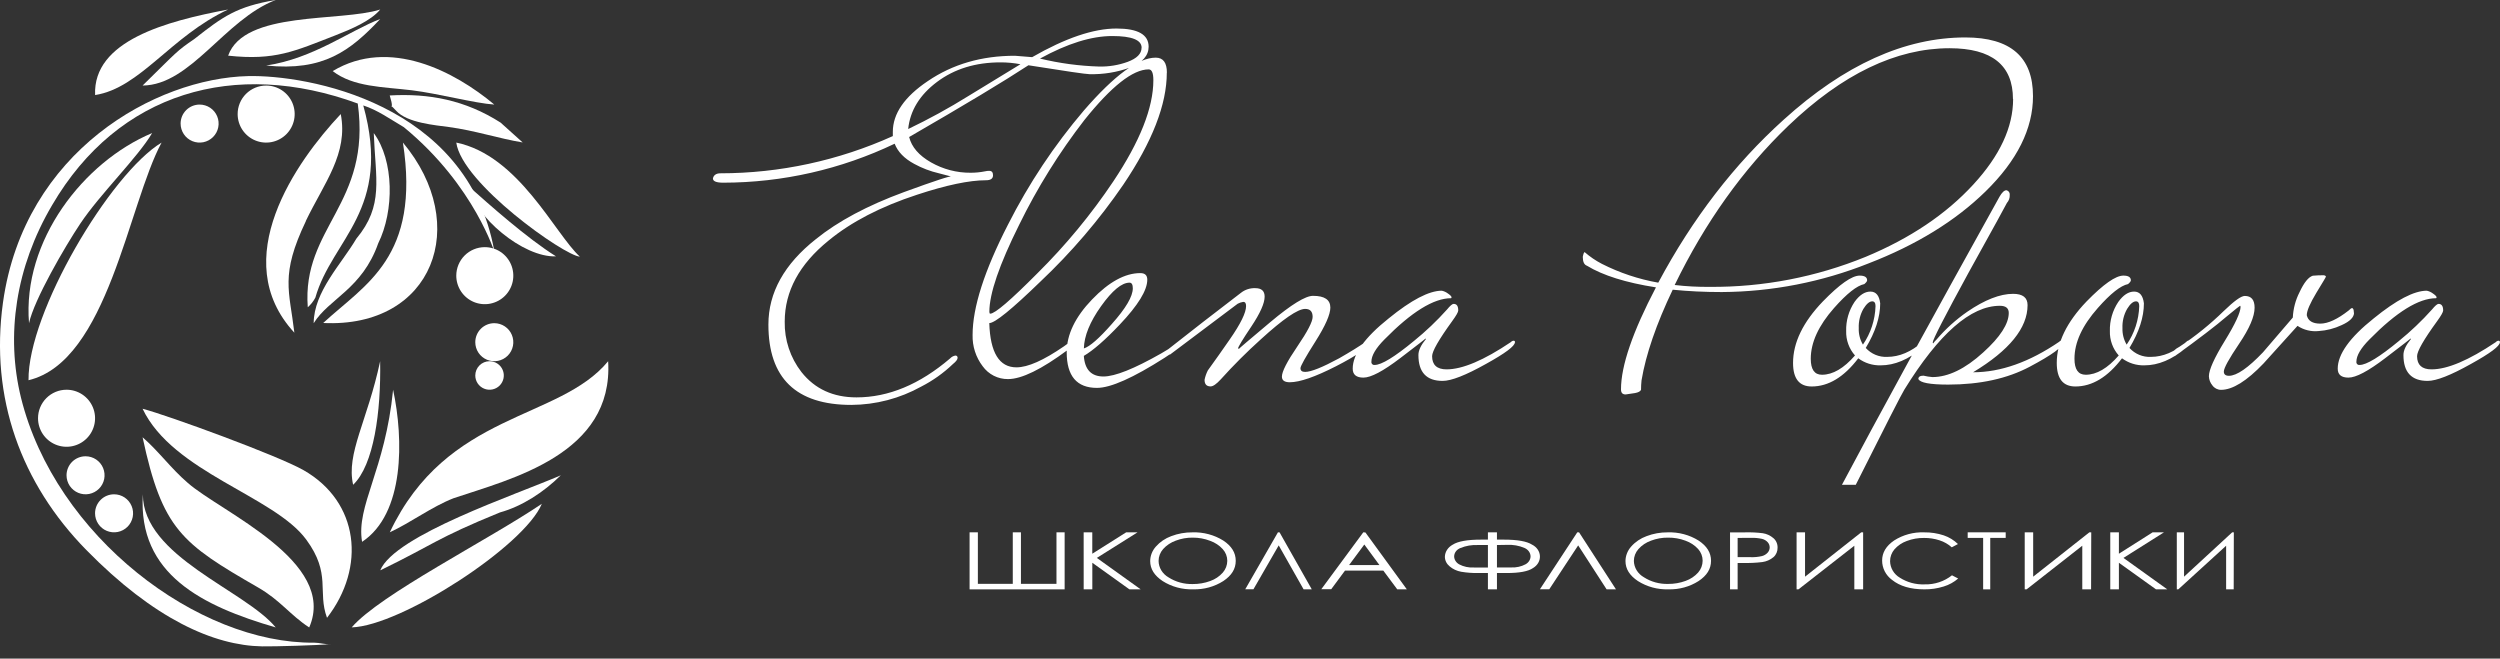 <?xml version="1.0" encoding="UTF-8"?> <svg xmlns="http://www.w3.org/2000/svg" width="186" height="49" viewBox="0 0 186 49" fill="none"><rect x="0" y="0" width="186" height="49" fill="#333333" stroke="none"/> <path fill-rule="evenodd" clip-rule="evenodd" d="M24.622 47.92C23.578 48.016 20.406 48.104 19.504 48.09C15.924 48.031 11.465 46.062 6.422 40.919C1.585 35.987 -0.768 29.613 0.223 22.499C1.805 11.218 11.607 5.823 18.46 5.661C22.802 5.561 34.77 7.623 36.773 18.659C36.84 19.031 35.402 13.857 30.044 9.46C28.976 8.83 28.095 8.192 27.027 7.844C29.196 15.63 24.711 17.764 23.464 22.141C23.322 22.413 23.13 22.657 22.898 22.86C22.452 16.89 27.646 15.203 26.617 7.702C17.491 4.361 8.795 6.841 3.876 15.265C1.158 19.873 0.422 24.947 1.562 29.591C4.119 39.911 14.748 47.906 23.382 47.815C23.788 47.815 24.193 47.962 24.589 47.92H24.622Z" fill="white"></path> <path fill-rule="evenodd" clip-rule="evenodd" d="M24.331 45.97C23.6 43.997 24.663 42.706 22.788 40.15C20.4 36.896 12.861 35.147 10.608 30.411C12.519 30.913 20.67 33.892 22.581 34.979C26.722 37.339 27.24 42.21 24.326 45.97H24.331Z" fill="white"></path> <path fill-rule="evenodd" clip-rule="evenodd" d="M29.001 39.605C33.249 30.605 41.591 31.311 45.246 26.875C45.662 33.799 38.024 35.63 33.744 37.068C32.112 37.707 30.564 38.88 28.996 39.605H29.001Z" fill="white"></path> <path fill-rule="evenodd" clip-rule="evenodd" d="M12.022 10.608C9.546 15.188 8.023 26.879 2.122 28.289C2.061 23.254 8.207 12.912 12.022 10.608Z" fill="white"></path> <path fill-rule="evenodd" clip-rule="evenodd" d="M22.996 46.677C21.567 45.741 20.864 44.663 19.19 43.701C13.505 40.43 12.079 39.38 10.608 32.532C11.828 33.596 12.722 34.856 13.968 35.925C16.448 38.106 25.118 41.77 23.012 46.667L22.996 46.677Z" fill="white"></path> <path fill-rule="evenodd" clip-rule="evenodd" d="M29.978 10.608C35.09 16.711 32.234 24.423 24.046 24.031C27.177 21.141 31.292 19.142 29.978 10.608Z" fill="white"></path> <path fill-rule="evenodd" clip-rule="evenodd" d="M22.758 16.45C20.83 20.49 21.535 21.612 21.9 24.753C16.883 19.316 22.017 12.026 25.352 8.487C25.922 11.432 24.119 13.603 22.75 16.447L22.758 16.45Z" fill="white"></path> <path fill-rule="evenodd" clip-rule="evenodd" d="M41.367 19.072C38.915 19.179 35.238 16.055 34.916 13.899C36.382 15.203 39.187 17.71 41.367 19.072V19.072ZM33.947 10.608C38.6 11.565 41.279 17.389 43.141 19.095C41.98 19.023 34.364 13.644 33.947 10.608Z" fill="white"></path> <path fill-rule="evenodd" clip-rule="evenodd" d="M23.338 24.046C23.353 21.693 25.395 19.653 26.512 17.758C28.575 15.279 27.935 13.323 27.808 9.901C29.32 11.944 29.342 15.674 28.138 18.108C26.939 21.511 24.476 22.214 23.338 24.046Z" fill="white"></path> <path fill-rule="evenodd" clip-rule="evenodd" d="M40.312 37.483C39.018 40.625 29.831 46.569 26.167 46.677C28.248 44.244 36.299 40.193 40.312 37.483V37.483Z" fill="white"></path> <path fill-rule="evenodd" clip-rule="evenodd" d="M11.315 9.906C10.26 11.702 7.461 14.413 5.973 16.638C4.851 18.316 2.533 22.296 2.159 24.046C1.655 17.904 6.211 12.042 11.315 9.901V9.906Z" fill="white"></path> <path fill-rule="evenodd" clip-rule="evenodd" d="M36.776 7.779C35.35 7.692 32.597 6.955 30.641 6.717C28.486 6.458 26.286 6.479 24.753 5.289C28.966 2.756 33.827 5.312 36.776 7.779Z" fill="white"></path> <path fill-rule="evenodd" clip-rule="evenodd" d="M7.076 7.072C6.904 3.036 12.347 1.58 16.973 0.707C12.687 2.707 10.449 6.54 7.076 7.072Z" fill="white"></path> <path fill-rule="evenodd" clip-rule="evenodd" d="M28.289 0.707C27.596 1.553 26.12 2.176 24.972 2.622C21.913 3.811 20.467 4.519 16.974 4.141C18.166 0.768 25.325 1.652 28.289 0.707Z" fill="white"></path> <path fill-rule="evenodd" clip-rule="evenodd" d="M41.726 35.361C40.423 36.642 38.832 37.672 37.195 38.125C32.433 40.063 32.2 40.541 28.289 42.434C29.381 39.807 38.343 36.826 41.726 35.361Z" fill="white"></path> <path fill-rule="evenodd" clip-rule="evenodd" d="M29.247 28.996C30.034 32.68 30.111 38.214 26.939 40.312C26.477 37.641 28.656 34.992 29.247 28.996V28.996Z" fill="white"></path> <path fill-rule="evenodd" clip-rule="evenodd" d="M20.497 46.677C15.063 45.09 10.245 42.734 10.63 36.776C10.63 41.408 18.24 43.912 20.509 46.677H20.497Z" fill="white"></path> <path fill-rule="evenodd" clip-rule="evenodd" d="M38.892 10.6C37.088 10.302 35.326 9.707 33.383 9.449C32.432 9.315 30.292 9.151 29.472 8.238C28.651 7.325 29.472 8.649 28.996 7.102C31.907 6.936 34.608 7.438 37.245 9.122L38.897 10.608L38.892 10.6Z" fill="white"></path> <path fill-rule="evenodd" clip-rule="evenodd" d="M14.484 2.883C16.591 1.221 17.633 0.48 20.509 0C16.709 1.458 14.197 6.331 10.608 6.365C13.242 3.785 13.085 3.844 14.484 2.883Z" fill="white"></path> <path fill-rule="evenodd" clip-rule="evenodd" d="M26.273 36.068C25.741 33.737 27.334 31.336 28.283 26.875C28.352 30.651 27.814 34.596 26.273 36.068Z" fill="white"></path> <path fill-rule="evenodd" clip-rule="evenodd" d="M19.803 4.876C23.325 4.355 26.078 2.241 28.289 1.415C26.059 3.786 24.067 5.315 19.803 4.876Z" fill="white"></path> <path fill-rule="evenodd" clip-rule="evenodd" d="M19.802 6.365C20.222 6.365 20.632 6.49 20.981 6.723C21.33 6.956 21.602 7.287 21.762 7.675C21.923 8.063 21.965 8.489 21.883 8.901C21.801 9.312 21.599 9.69 21.303 9.987C21.006 10.284 20.628 10.486 20.216 10.568C19.805 10.65 19.378 10.608 18.99 10.447C18.603 10.287 18.271 10.015 18.038 9.666C17.805 9.317 17.681 8.907 17.681 8.487C17.68 8.208 17.735 7.932 17.841 7.675C17.948 7.417 18.104 7.183 18.301 6.986C18.498 6.789 18.733 6.633 18.99 6.526C19.248 6.42 19.524 6.365 19.802 6.365V6.365Z" fill="white"></path> <path fill-rule="evenodd" clip-rule="evenodd" d="M36.069 18.388C36.489 18.388 36.899 18.512 37.248 18.745C37.597 18.978 37.868 19.31 38.029 19.697C38.19 20.085 38.232 20.512 38.15 20.923C38.068 21.335 37.866 21.713 37.569 22.01C37.273 22.306 36.894 22.508 36.483 22.59C36.071 22.672 35.645 22.63 35.257 22.47C34.869 22.309 34.538 22.037 34.305 21.688C34.072 21.339 33.947 20.929 33.947 20.509C33.947 19.947 34.171 19.407 34.569 19.009C34.967 18.611 35.506 18.388 36.069 18.388V18.388Z" fill="white"></path> <path fill-rule="evenodd" clip-rule="evenodd" d="M4.951 28.996C5.37 28.996 5.781 29.12 6.13 29.354C6.478 29.587 6.75 29.918 6.911 30.306C7.072 30.694 7.114 31.12 7.032 31.532C6.95 31.943 6.748 32.321 6.451 32.618C6.154 32.915 5.776 33.117 5.365 33.199C4.953 33.281 4.527 33.239 4.139 33.078C3.751 32.917 3.42 32.645 3.187 32.297C2.954 31.948 2.829 31.537 2.829 31.118C2.829 30.555 3.053 30.015 3.451 29.617C3.848 29.22 4.388 28.996 4.951 28.996V28.996Z" fill="white"></path> <path fill-rule="evenodd" clip-rule="evenodd" d="M6.367 33.947C6.647 33.947 6.92 34.031 7.152 34.186C7.384 34.342 7.565 34.563 7.672 34.822C7.779 35.08 7.806 35.364 7.752 35.639C7.697 35.913 7.562 36.165 7.364 36.362C7.166 36.56 6.914 36.694 6.64 36.749C6.365 36.803 6.081 36.775 5.823 36.668C5.565 36.561 5.344 36.379 5.188 36.147C5.033 35.914 4.95 35.641 4.95 35.361C4.95 35.175 4.987 34.991 5.058 34.819C5.129 34.648 5.234 34.492 5.365 34.36C5.497 34.229 5.653 34.125 5.825 34.054C5.997 33.983 6.181 33.947 6.367 33.947V33.947Z" fill="white"></path> <path fill-rule="evenodd" clip-rule="evenodd" d="M8.487 36.776C8.766 36.776 9.04 36.859 9.273 37.014C9.505 37.17 9.686 37.391 9.793 37.649C9.901 37.907 9.929 38.192 9.874 38.466C9.819 38.741 9.685 38.993 9.487 39.191C9.289 39.388 9.037 39.523 8.763 39.578C8.488 39.632 8.204 39.604 7.945 39.497C7.687 39.39 7.466 39.209 7.311 38.976C7.155 38.743 7.072 38.47 7.072 38.19C7.072 37.815 7.221 37.455 7.487 37.19C7.752 36.925 8.112 36.776 8.487 36.776Z" fill="white"></path> <path fill-rule="evenodd" clip-rule="evenodd" d="M36.422 26.875C36.632 26.875 36.837 26.937 37.011 27.053C37.186 27.17 37.322 27.335 37.402 27.529C37.483 27.723 37.504 27.936 37.463 28.142C37.422 28.348 37.321 28.537 37.172 28.686C37.024 28.834 36.835 28.935 36.629 28.976C36.423 29.017 36.21 28.996 36.016 28.915C35.822 28.835 35.657 28.699 35.54 28.525C35.423 28.35 35.361 28.145 35.361 27.935C35.362 27.654 35.474 27.385 35.673 27.186C35.871 26.987 36.141 26.875 36.422 26.875Z" fill="white"></path> <path fill-rule="evenodd" clip-rule="evenodd" d="M36.778 24.045C37.058 24.046 37.331 24.129 37.563 24.285C37.796 24.441 37.977 24.662 38.083 24.92C38.19 25.179 38.218 25.463 38.163 25.737C38.108 26.011 37.973 26.263 37.775 26.461C37.577 26.658 37.325 26.793 37.051 26.847C36.777 26.902 36.492 26.873 36.234 26.766C35.976 26.659 35.755 26.478 35.599 26.245C35.444 26.013 35.361 25.739 35.361 25.46C35.361 25.274 35.398 25.09 35.469 24.918C35.54 24.746 35.645 24.59 35.776 24.459C35.908 24.328 36.064 24.223 36.236 24.152C36.408 24.081 36.592 24.045 36.778 24.045V24.045Z" fill="white"></path> <path fill-rule="evenodd" clip-rule="evenodd" d="M14.851 7.78C15.131 7.78 15.404 7.863 15.637 8.018C15.869 8.174 16.051 8.394 16.158 8.653C16.265 8.911 16.293 9.196 16.238 9.47C16.184 9.745 16.049 9.997 15.851 10.194C15.653 10.392 15.401 10.527 15.127 10.582C14.852 10.636 14.568 10.608 14.31 10.501C14.051 10.394 13.83 10.213 13.675 9.98C13.52 9.747 13.437 9.474 13.437 9.194C13.437 8.819 13.585 8.459 13.851 8.194C14.116 7.929 14.476 7.78 14.851 7.78V7.78Z" fill="white"></path> <path d="M72.753 43.438H75.351V39.605H75.958V43.438H78.602V39.605H79.209V43.848H72.137V39.605H72.753V43.438Z" fill="white"></path> <path d="M80.624 39.605H81.266V41.197L83.788 39.605H84.634L81.605 41.509L84.867 43.848H84.029L81.269 41.87V43.848H80.626L80.624 39.605Z" fill="white"></path> <path d="M88.717 39.607C89.532 39.58 90.336 39.794 91.014 40.218C91.629 40.627 91.939 41.117 91.939 41.724C91.939 42.331 91.632 42.816 91.017 43.228C90.356 43.652 89.568 43.869 88.767 43.846C87.961 43.871 87.166 43.655 86.499 43.23C85.884 42.821 85.574 42.331 85.574 41.744C85.577 41.35 85.727 40.968 85.997 40.665C86.302 40.319 86.696 40.051 87.143 39.888C87.643 39.698 88.178 39.603 88.717 39.607V39.607ZM88.743 40C88.309 39.994 87.877 40.071 87.475 40.225C87.11 40.356 86.786 40.572 86.535 40.852C86.318 41.1 86.199 41.412 86.199 41.733C86.202 41.979 86.272 42.221 86.401 42.435C86.531 42.649 86.717 42.829 86.941 42.958C87.469 43.297 88.099 43.47 88.739 43.453C89.184 43.457 89.626 43.381 90.041 43.228C90.404 43.099 90.725 42.885 90.973 42.605C91.191 42.357 91.309 42.047 91.31 41.726C91.311 41.408 91.192 41.1 90.973 40.856C90.721 40.578 90.397 40.364 90.031 40.236C89.623 40.078 89.185 39.998 88.743 40V40Z" fill="white"></path> <path d="M97.597 43.848H96.988L95.136 40.577L93.256 43.841H92.647L95.078 39.605H95.198L97.597 43.848Z" fill="white"></path> <path d="M101.586 39.614L104.669 43.848H103.956L102.917 42.451H100.069L99.043 43.838H98.304L101.428 39.605L101.586 39.614ZM101.505 40.512L100.371 42.041H102.63L101.505 40.512Z" fill="white"></path> <path d="M110.701 39.605H111.373V40.148H111.887C112.894 40.148 113.593 40.272 113.984 40.521C114.156 40.607 114.3 40.73 114.403 40.88C114.506 41.029 114.563 41.199 114.57 41.374C114.578 41.549 114.534 41.722 114.444 41.878C114.354 42.033 114.22 42.166 114.056 42.263C113.7 42.511 113.047 42.635 112.095 42.633H111.373V43.848H110.701V42.633H109.982C109.557 42.641 109.132 42.609 108.714 42.539C108.391 42.482 108.093 42.343 107.856 42.14C107.743 42.048 107.652 41.936 107.591 41.812C107.529 41.687 107.498 41.553 107.499 41.417C107.505 41.236 107.561 41.06 107.663 40.904C107.765 40.748 107.909 40.618 108.082 40.524C108.471 40.273 109.175 40.148 110.192 40.148H110.701V39.605ZM110.701 40.55H109.95C109.505 40.53 109.062 40.606 108.658 40.772C108.519 40.825 108.401 40.912 108.318 41.024C108.234 41.136 108.19 41.266 108.189 41.4C108.191 41.517 108.226 41.632 108.291 41.734C108.356 41.837 108.448 41.923 108.559 41.986C108.891 42.163 109.276 42.245 109.662 42.222H110.701V40.55ZM111.373 40.55V42.218H112.438C112.812 42.236 113.184 42.153 113.504 41.981C113.616 41.918 113.708 41.832 113.772 41.73C113.837 41.627 113.872 41.513 113.874 41.395C113.872 41.266 113.83 41.14 113.753 41.031C113.676 40.921 113.567 40.833 113.437 40.774C113.024 40.594 112.565 40.512 112.105 40.538L111.373 40.55Z" fill="white"></path> <path d="M120.228 43.848H119.532L117.416 40.577L115.266 43.841H114.57L117.35 39.605H117.482L120.228 43.848Z" fill="white"></path> <path d="M124.078 39.607C124.894 39.58 125.697 39.794 126.375 40.218C126.991 40.627 127.301 41.117 127.301 41.724C127.301 42.331 126.993 42.816 126.378 43.228C125.718 43.652 124.93 43.869 124.129 43.846C123.322 43.871 122.528 43.655 121.861 43.23C121.246 42.821 120.936 42.331 120.936 41.744C120.938 41.35 121.088 40.968 121.358 40.665C121.663 40.318 122.059 40.05 122.507 39.888C123.006 39.698 123.54 39.603 124.078 39.607V39.607ZM124.105 40C123.67 39.995 123.239 40.071 122.836 40.225C122.471 40.355 122.149 40.571 121.899 40.852C121.68 41.1 121.56 41.411 121.56 41.733C121.565 41.978 121.637 42.218 121.767 42.431C121.898 42.643 122.084 42.822 122.308 42.949C122.835 43.288 123.465 43.461 124.105 43.444C124.55 43.448 124.993 43.372 125.407 43.219C125.771 43.09 126.092 42.875 126.342 42.596C126.557 42.348 126.675 42.037 126.676 41.717C126.678 41.4 126.559 41.092 126.342 40.847C126.088 40.569 125.763 40.356 125.398 40.227C124.986 40.072 124.546 39.995 124.102 40H124.105Z" fill="white"></path> <path d="M128.715 39.608H129.841C130.278 39.596 130.715 39.617 131.149 39.671C131.441 39.715 131.715 39.842 131.942 40.038C132.042 40.123 132.122 40.23 132.175 40.353C132.229 40.475 132.255 40.609 132.251 40.743C132.255 40.877 132.23 41.009 132.178 41.131C132.126 41.254 132.049 41.362 131.951 41.448C131.712 41.648 131.426 41.775 131.122 41.817C130.645 41.875 130.164 41.897 129.683 41.885H129.28V43.848H128.715V39.608ZM129.28 40.021V41.453H130.237C130.523 41.464 130.809 41.437 131.088 41.373C131.25 41.332 131.397 41.244 131.512 41.119C131.61 41.013 131.665 40.872 131.665 40.724C131.664 40.579 131.609 40.44 131.512 40.336C131.399 40.215 131.255 40.131 131.097 40.092C130.826 40.032 130.548 40.006 130.271 40.017L129.28 40.021Z" fill="white"></path> <path d="M138.617 43.848H137.962V40.602L133.806 43.848H133.666V39.605H134.295V42.905L138.476 39.605H138.617V43.848Z" fill="white"></path> <path d="M145.672 40.477L145.211 40.72C144.95 40.486 144.641 40.309 144.304 40.201C143.932 40.079 143.543 40.019 143.152 40.023C142.713 40.017 142.278 40.093 141.869 40.248C141.512 40.375 141.195 40.589 140.947 40.871C140.736 41.118 140.621 41.43 140.622 41.752C140.626 42.001 140.696 42.244 140.823 42.459C140.95 42.674 141.132 42.854 141.35 42.982C141.896 43.331 142.541 43.504 143.193 43.477C143.932 43.498 144.655 43.258 145.227 42.802L145.688 43.042C145.376 43.312 145.008 43.515 144.61 43.636C144.143 43.782 143.654 43.854 143.163 43.847C142.15 43.847 141.35 43.612 140.765 43.142C140.537 42.974 140.352 42.757 140.224 42.508C140.097 42.258 140.03 41.983 140.03 41.705C140.03 41.114 140.327 40.617 140.922 40.212C141.584 39.79 142.364 39.578 143.154 39.607C143.652 39.6 144.147 39.676 144.619 39.832C145.015 39.967 145.375 40.187 145.672 40.477V40.477Z" fill="white"></path> <path d="M146.396 40.02V39.605H149.224V40.02H148.074V43.848H147.546V40.02H146.396Z" fill="white"></path> <path d="M155.577 43.848H154.922V40.602L150.779 43.848H150.639V39.605H151.268V42.905L155.449 39.605H155.589L155.577 43.848Z" fill="white"></path> <path d="M157.004 39.605H157.646V41.197L160.156 39.605H161.001L157.985 41.509L161.247 43.848H160.407L157.646 41.87V43.848H157.004V39.605Z" fill="white"></path> <path d="M166.187 43.848H165.624V40.602L162.064 43.848H161.954V39.605H162.493V42.905L166.075 39.605H166.197L166.187 43.848Z" fill="white"></path> <path d="M85.458 3.473C85.458 4.137 84.996 4.662 84.071 5.027C83.105 5.378 82.082 5.545 81.055 5.518C80.801 5.518 79.287 5.297 76.515 4.856C74.713 6.038 71.755 7.817 67.64 10.194C67.825 10.939 68.368 11.569 69.269 12.082C70.167 12.594 71.183 12.86 72.215 12.852C72.576 12.852 72.936 12.817 73.29 12.746C73.392 12.72 73.498 12.709 73.603 12.712C73.788 12.712 73.881 12.822 73.881 13.043C73.881 13.288 73.706 13.411 73.36 13.411C72.113 13.411 70.403 13.77 68.228 14.488C65.524 15.373 63.328 16.511 61.642 17.901C59.471 19.661 58.385 21.67 58.383 23.926C58.357 25.286 58.797 26.614 59.631 27.685C60.626 28.939 61.99 29.565 63.721 29.565C66.103 29.565 68.426 28.599 70.69 26.665C70.792 26.555 70.925 26.482 71.072 26.454C71.095 26.45 71.119 26.453 71.142 26.46C71.165 26.468 71.185 26.481 71.202 26.498C71.219 26.515 71.231 26.536 71.239 26.559C71.246 26.582 71.248 26.606 71.244 26.63C71.244 26.745 71.13 26.898 70.899 27.084C70.198 27.755 69.404 28.32 68.542 28.761C66.948 29.646 65.159 30.115 63.34 30.125C59.226 30.125 57.169 28.133 57.169 24.149C57.169 21.77 58.348 19.65 60.706 17.788C62.348 16.459 64.532 15.293 67.258 14.291C69.614 13.43 70.793 13.046 70.794 13.139L69.858 12.894C69.217 12.746 68.6 12.511 68.022 12.195C67.282 11.797 66.796 11.296 66.562 10.692C62.575 12.597 58.218 13.588 53.806 13.592C53.297 13.592 53.042 13.487 53.042 13.279C53.088 13.033 53.285 12.894 53.596 12.894C58.019 12.891 62.39 11.947 66.426 10.125V9.811C66.426 8.458 67.293 7.199 69.026 6.035C70.874 4.776 73.036 4.148 75.51 4.149C75.6 4.149 76.028 4.184 76.792 4.252C79.265 2.832 81.356 2.122 83.067 2.122C84.659 2.122 85.456 2.572 85.458 3.473V3.473ZM84.937 3.554C84.937 2.972 84.207 2.681 82.748 2.681C81.201 2.681 79.41 3.24 77.376 4.358C78.819 4.708 80.294 4.907 81.778 4.951C82.498 4.967 83.216 4.849 83.894 4.603C84.587 4.346 84.932 3.997 84.932 3.554H84.937ZM75.924 4.78C75.433 4.686 74.935 4.639 74.435 4.64C72.584 4.64 71.011 5.124 69.719 6.092C68.427 7.059 67.71 8.229 67.569 9.6C69.103 8.866 70.596 8.047 72.042 7.148L75.933 4.772L75.924 4.78ZM86.81 5.41C86.81 7.769 85.729 10.548 83.568 13.747C81.772 16.366 79.703 18.783 77.397 20.959C75.277 23.013 74.019 24.038 73.603 24.038C73.671 26.235 74.345 27.333 75.624 27.331C76.473 27.331 77.646 26.807 79.161 25.765C79.314 25.644 79.477 25.537 79.647 25.443C79.671 25.412 79.702 25.387 79.737 25.369C79.772 25.351 79.81 25.34 79.849 25.338C79.92 25.338 79.954 25.385 79.954 25.478C79.954 25.571 79.781 25.782 79.433 26.037C77.487 27.482 76.009 28.204 74.997 28.204C74.629 28.209 74.265 28.123 73.936 27.956C73.607 27.789 73.323 27.544 73.107 27.243C72.602 26.578 72.338 25.757 72.361 24.919C72.361 22.869 73.239 20.131 74.997 16.707C76.54 13.659 78.436 10.808 80.647 8.213C82.917 5.597 84.696 4.289 85.985 4.289C86.54 4.289 86.817 4.662 86.817 5.407L86.81 5.41ZM85.81 5.966C85.81 5.429 85.694 5.162 85.463 5.162C84.285 5.162 82.691 6.418 80.678 8.931C78.802 11.355 77.176 13.966 75.826 16.724C74.348 19.691 73.608 21.849 73.608 23.197C73.608 23.291 73.63 23.337 73.676 23.337C74.025 23.337 75.192 22.337 77.179 20.336C79.284 18.252 81.177 15.961 82.829 13.497C84.816 10.52 85.81 8.01 85.81 5.966ZM88.062 25.468C88.062 25.631 87.589 26.016 86.642 26.623C84.307 28.114 82.632 28.859 81.615 28.859C80.112 28.859 79.361 27.974 79.363 26.204C79.363 24.896 79.992 23.588 81.25 22.28C82.508 20.972 83.705 20.319 84.84 20.319C85.185 20.319 85.358 20.48 85.358 20.809C85.358 21.595 84.676 22.708 83.312 24.146C82.228 25.291 81.336 26.068 80.637 26.478C80.705 27.496 81.192 28.011 82.096 28.011C82.949 28.011 84.382 27.439 86.394 26.294C86.557 26.201 87.007 25.929 87.746 25.468C87.772 25.437 87.803 25.412 87.839 25.394C87.874 25.376 87.913 25.365 87.953 25.363C88.024 25.363 88.058 25.409 88.058 25.502L88.062 25.468ZM84.281 21.449C84.281 21.169 84.198 21.03 84.037 21.03C83.458 21.03 82.753 21.612 81.921 22.778C81.09 23.944 80.662 24.992 80.64 25.924C81.081 25.785 81.774 25.179 82.719 24.105C83.76 22.941 84.281 22.055 84.281 21.449V21.449ZM101.926 25.468C101.786 25.865 100.942 26.459 99.394 27.251C97.845 28.042 96.701 28.438 95.962 28.44C95.568 28.44 95.374 28.3 95.374 28.021C95.374 27.648 95.754 26.902 96.517 25.784C97.279 24.666 97.66 23.93 97.66 23.577C97.66 23.18 97.475 22.982 97.105 22.982C96.559 22.982 95.455 23.739 93.795 25.255C92.755 26.192 91.763 27.183 90.825 28.224C90.502 28.575 90.254 28.749 90.069 28.749C89.767 28.749 89.619 28.585 89.619 28.258C89.668 28.015 89.75 27.78 89.862 27.56C90.417 26.793 90.96 26.025 91.492 25.255C92.302 24.091 92.708 23.264 92.708 22.773C92.708 22.562 92.64 22.459 92.501 22.459C92.356 22.481 92.215 22.528 92.085 22.597L87.053 26.378H86.81C86.649 26.378 86.567 26.353 86.567 26.307C86.567 26.26 86.696 26.12 86.948 25.958C88.57 24.677 90.361 23.287 92.321 21.79C92.626 21.547 93.008 21.423 93.396 21.439C93.858 21.439 94.089 21.65 94.089 22.069C94.089 22.56 93.76 23.299 93.102 24.288C92.443 25.269 92.114 25.819 92.114 25.914C92.114 25.936 92.136 25.949 92.183 25.949C92.162 25.949 92.936 25.29 94.505 23.972C96.075 22.655 97.138 22.001 97.696 22.011C98.549 22.011 98.976 22.302 98.978 22.883C98.978 23.395 98.608 24.235 97.869 25.402C97.129 26.569 96.758 27.232 96.755 27.39C96.755 27.577 96.869 27.67 97.1 27.67C97.54 27.67 98.384 27.332 99.632 26.657C100.488 26.167 101.147 25.758 101.607 25.431C101.633 25.4 101.665 25.375 101.701 25.357C101.737 25.339 101.776 25.328 101.816 25.326C101.884 25.326 101.921 25.372 101.921 25.465L101.926 25.468ZM112.707 25.468C112.707 25.747 111.991 26.284 110.557 27.076C109.054 27.918 107.979 28.339 107.332 28.339C106.131 28.339 105.53 27.698 105.53 26.417C105.53 26.066 105.715 25.681 106.085 25.228C106.085 25.223 106.084 25.218 106.083 25.214C106.081 25.21 106.079 25.206 106.076 25.203C106.072 25.199 106.068 25.197 106.064 25.195C106.06 25.194 106.055 25.193 106.051 25.193C106.072 25.193 105.447 25.677 104.178 26.645C102.908 27.613 101.995 28.096 101.439 28.094C100.909 28.094 100.642 27.873 100.642 27.43C100.642 26.357 101.533 25.111 103.317 23.69C105.003 22.317 106.321 21.63 107.269 21.628C107.439 21.665 107.598 21.738 107.736 21.844C107.909 21.962 107.996 22.055 107.996 22.123C107.993 22.148 107.981 22.171 107.962 22.187C106.665 22.187 105.013 23.209 103.006 25.252C102.359 25.904 102.033 26.459 102.033 26.907C102.028 26.941 102.031 26.975 102.041 27.007C102.052 27.039 102.069 27.068 102.093 27.092C102.117 27.116 102.146 27.134 102.177 27.144C102.209 27.155 102.243 27.157 102.276 27.152C102.783 27.152 103.756 26.558 105.195 25.37C106.076 24.657 106.9 23.874 107.658 23.028C107.887 22.749 108.05 22.609 108.145 22.609C108.388 22.609 108.493 22.773 108.493 23.099C108.493 23.215 108.342 23.482 108.04 23.896C107.048 25.264 106.551 26.133 106.549 26.5C106.549 27.148 106.909 27.481 107.624 27.481C108.805 27.481 110.399 26.805 112.408 25.453C112.434 25.422 112.466 25.397 112.502 25.379C112.538 25.361 112.577 25.35 112.617 25.348C112.686 25.348 112.722 25.394 112.722 25.488L112.707 25.468ZM151.255 7.153C151.255 9.579 150.076 11.945 147.718 14.25C145.479 16.439 142.579 18.221 139.018 19.598C135.541 20.984 131.838 21.707 128.098 21.729C126.825 21.729 125.609 21.671 124.45 21.554C123.227 24.116 122.454 26.365 122.13 28.3C122.105 28.532 122.093 28.765 122.093 28.999C122.047 29.114 121.896 29.198 121.643 29.244C121.202 29.313 120.971 29.347 120.95 29.347C120.707 29.347 120.602 29.22 120.602 28.965C120.602 27.215 121.469 24.687 123.202 21.38C120.961 21.029 119.252 20.493 118.073 19.772C117.864 19.701 117.759 19.48 117.759 19.107C117.805 18.874 117.851 18.759 117.898 18.759C118.29 19.1 118.721 19.393 119.182 19.632C120.504 20.302 121.917 20.773 123.375 21.03C125.924 16.258 129.035 12.215 132.709 8.902C137.215 4.823 141.722 2.784 146.23 2.786C149.581 2.786 151.256 4.242 151.255 7.153V7.153ZM149.764 7.364C149.764 4.848 148.192 3.59 145.05 3.588C141.074 3.588 137.076 5.51 133.055 9.355C129.681 12.595 126.861 16.545 124.596 21.204C125.459 21.305 126.327 21.352 127.196 21.343C131.175 21.374 135.121 20.614 138.809 19.107C142.115 17.732 144.785 15.938 146.818 13.725C148.79 11.582 149.776 9.462 149.776 7.364H149.764ZM143.352 25.468C143.352 25.561 143.236 25.713 143.005 25.887C141.988 26.75 140.959 27.182 139.918 27.182C139.321 27.197 138.736 27.013 138.255 26.657C137.193 28.055 136.037 28.754 134.789 28.754C133.865 28.754 133.403 28.171 133.403 27.005C133.403 25.492 134.142 23.966 135.621 22.427C136.868 21.146 137.78 20.505 138.359 20.505C138.729 20.505 138.914 20.623 138.914 20.856C138.914 20.924 138.846 21.017 138.707 21.135C138.153 21.25 137.401 21.844 136.452 22.918C135.298 24.226 134.721 25.483 134.721 26.692C134.721 27.484 134.996 27.881 135.553 27.881C136.363 27.881 137.183 27.403 138.011 26.446C137.57 25.948 137.335 25.297 137.355 24.629C137.334 23.86 137.552 23.103 137.977 22.464C138.347 21.949 138.741 21.694 139.157 21.694C139.573 21.694 139.816 21.986 139.887 22.567C139.887 23.592 139.528 24.699 138.812 25.887C139.013 26.109 139.26 26.284 139.536 26.399C139.812 26.514 140.109 26.566 140.407 26.552C141.309 26.552 142.187 26.179 143.041 25.434C143.067 25.403 143.099 25.378 143.135 25.359C143.171 25.341 143.21 25.331 143.25 25.328C143.318 25.328 143.355 25.375 143.355 25.468H143.352ZM139.539 22.771C139.539 22.538 139.456 22.42 139.296 22.42C139.086 22.42 138.868 22.606 138.637 22.979C138.39 23.415 138.27 23.912 138.291 24.414C138.274 24.844 138.382 25.27 138.602 25.64C139.183 24.795 139.508 23.8 139.539 22.773V22.771ZM153.509 25.468C153.509 25.795 152.677 26.401 151.011 27.285C149.346 28.169 147.324 28.612 144.946 28.614C143.584 28.614 142.842 28.474 142.727 28.195C142.727 28.033 142.854 27.95 143.109 27.95C143.325 28.001 143.545 28.036 143.766 28.055C144.946 28.055 146.206 27.445 147.545 26.226C148.818 25.078 149.452 24.087 149.452 23.283C149.452 22.928 149.233 22.751 148.793 22.751C146.62 22.751 144.252 24.829 141.686 28.984C141.484 29.303 140.278 31.664 138.07 36.068H137.041C139.635 31.174 143.541 24.033 148.759 14.644C148.944 14.318 149.117 14.154 149.28 14.154C149.33 14.168 149.377 14.192 149.418 14.225C149.457 14.259 149.487 14.303 149.505 14.352C149.523 14.4 149.529 14.453 149.523 14.505C149.529 14.613 149.514 14.721 149.478 14.823C149.442 14.925 149.386 15.018 149.314 15.098C149.291 15.167 148.343 16.89 146.47 20.27C144.687 23.539 143.795 25.275 143.795 25.478C143.796 25.491 143.799 25.505 143.805 25.517C143.811 25.529 143.819 25.54 143.829 25.549C143.9 25.447 143.981 25.353 144.072 25.269C144.746 24.479 145.519 23.78 146.371 23.19C147.668 22.304 148.803 21.861 149.776 21.861C150.492 21.861 150.851 22.14 150.851 22.7C150.851 24.401 149.499 26.067 146.796 27.697C148.851 27.697 150.988 26.94 153.208 25.426C153.234 25.395 153.266 25.37 153.301 25.352C153.337 25.334 153.377 25.323 153.417 25.321C153.487 25.321 153.521 25.367 153.521 25.461L153.509 25.468ZM162.973 25.468C162.973 25.561 162.858 25.713 162.625 25.887C161.608 26.75 160.58 27.182 159.541 27.182C158.944 27.197 158.359 27.013 157.877 26.657C156.815 28.055 155.659 28.754 154.409 28.754C153.485 28.754 153.023 28.171 153.023 27.005C153.023 25.492 153.762 23.966 155.241 22.427C156.491 21.146 157.404 20.505 157.979 20.505C158.352 20.505 158.536 20.623 158.536 20.856C158.536 20.924 158.466 21.017 158.327 21.135C157.773 21.25 157.022 21.844 156.075 22.918C154.917 24.226 154.339 25.483 154.341 26.692C154.341 27.483 154.618 27.879 155.173 27.881C155.983 27.881 156.804 27.403 157.634 26.446C157.191 25.949 156.955 25.298 156.975 24.629C156.955 23.86 157.174 23.103 157.6 22.464C157.97 21.949 158.361 21.694 158.777 21.694C159.193 21.694 159.436 21.986 159.507 22.567C159.507 23.592 159.148 24.699 158.432 25.887C158.633 26.109 158.879 26.284 159.155 26.399C159.43 26.514 159.727 26.566 160.025 26.552C160.928 26.552 161.807 26.179 162.661 25.434C162.687 25.403 162.718 25.378 162.754 25.36C162.789 25.341 162.828 25.331 162.868 25.328C162.939 25.328 162.973 25.375 162.973 25.468ZM159.159 22.771C159.159 22.538 159.079 22.42 158.916 22.42C158.709 22.42 158.488 22.606 158.259 22.979C158.01 23.414 157.89 23.912 157.911 24.414C157.896 24.844 158.004 25.27 158.223 25.64C158.804 24.796 159.129 23.8 159.159 22.773V22.771ZM175.141 23.261C175.141 23.604 174.834 23.913 174.221 24.188C173.686 24.44 173.108 24.59 172.519 24.629C171.963 24.69 171.403 24.554 170.935 24.244C170.083 25.179 169.239 26.112 168.406 27.042C167.157 28.35 166.104 29.004 165.244 29.004C165.119 29.004 164.995 28.974 164.883 28.917C164.772 28.859 164.675 28.776 164.602 28.673C164.441 28.482 164.349 28.242 164.342 27.991C164.342 27.522 164.735 26.647 165.521 25.367C166.308 24.087 166.7 23.237 166.699 22.817L166.665 22.746C166.643 22.746 166.307 23.016 165.66 23.55C164.874 24.227 163.591 25.208 161.812 26.493C161.696 26.447 161.637 26.388 161.637 26.316C161.637 26.154 161.812 25.978 162.158 25.794C163.337 25.015 164.439 24.125 165.451 23.136C166.215 22.4 166.733 22.018 167.012 22.018C167.499 22.018 167.742 22.309 167.742 22.891C167.742 23.545 167.36 24.436 166.596 25.566C165.833 26.696 165.452 27.389 165.453 27.645C165.453 27.854 165.58 27.959 165.835 27.959C166.411 27.959 167.254 27.377 168.365 26.213L170.585 23.626C170.617 22.968 170.787 22.324 171.086 21.738C171.422 21.017 171.753 20.608 172.076 20.512C172.319 20.49 172.606 20.478 172.908 20.478C173 20.503 173.047 20.537 173.047 20.583C173.047 20.63 172.803 21.008 172.336 21.787C171.869 22.567 171.624 23.121 171.624 23.45C171.716 23.87 172.052 24.079 172.631 24.078C173.209 24.076 173.914 23.749 174.744 23.097C174.861 22.979 174.941 22.923 174.987 22.923C175.08 22.923 175.126 23.038 175.126 23.266L175.141 23.261ZM185.99 25.468C185.99 25.747 185.274 26.284 183.84 27.076C182.341 27.918 181.266 28.339 180.618 28.339C179.416 28.339 178.816 27.698 178.816 26.417C178.816 26.066 179 25.681 179.37 25.228C179.37 25.223 179.37 25.218 179.368 25.214C179.367 25.21 179.364 25.206 179.361 25.203C179.358 25.199 179.354 25.197 179.35 25.195C179.345 25.194 179.341 25.193 179.336 25.193C179.357 25.193 178.733 25.677 177.463 26.645C176.194 27.613 175.281 28.096 174.725 28.094C174.192 28.094 173.927 27.873 173.927 27.43C173.927 26.357 174.819 25.111 176.602 23.69C178.289 22.317 179.606 21.63 180.555 21.628C180.724 21.665 180.883 21.738 181.022 21.844C181.194 21.962 181.282 22.055 181.282 22.123C181.278 22.148 181.266 22.171 181.248 22.187C179.951 22.187 178.298 23.209 176.289 25.252C175.642 25.904 175.316 26.459 175.316 26.907C175.311 26.941 175.314 26.975 175.324 27.007C175.335 27.039 175.352 27.068 175.376 27.092C175.4 27.116 175.429 27.134 175.46 27.144C175.492 27.155 175.526 27.157 175.559 27.152C176.066 27.152 177.039 26.558 178.478 25.37C179.359 24.657 180.182 23.874 180.939 23.028C181.17 22.749 181.333 22.609 181.425 22.609C181.656 22.609 181.771 22.773 181.771 23.099C181.771 23.215 181.622 23.482 181.321 23.896C180.327 25.264 179.83 26.133 179.83 26.5C179.83 27.148 180.187 27.481 180.905 27.481C182.084 27.481 183.678 26.805 185.689 25.453C185.714 25.422 185.746 25.397 185.781 25.379C185.817 25.361 185.856 25.35 185.896 25.348C185.966 25.348 186 25.394 186 25.488L185.99 25.468Z" fill="white"></path> </svg> 